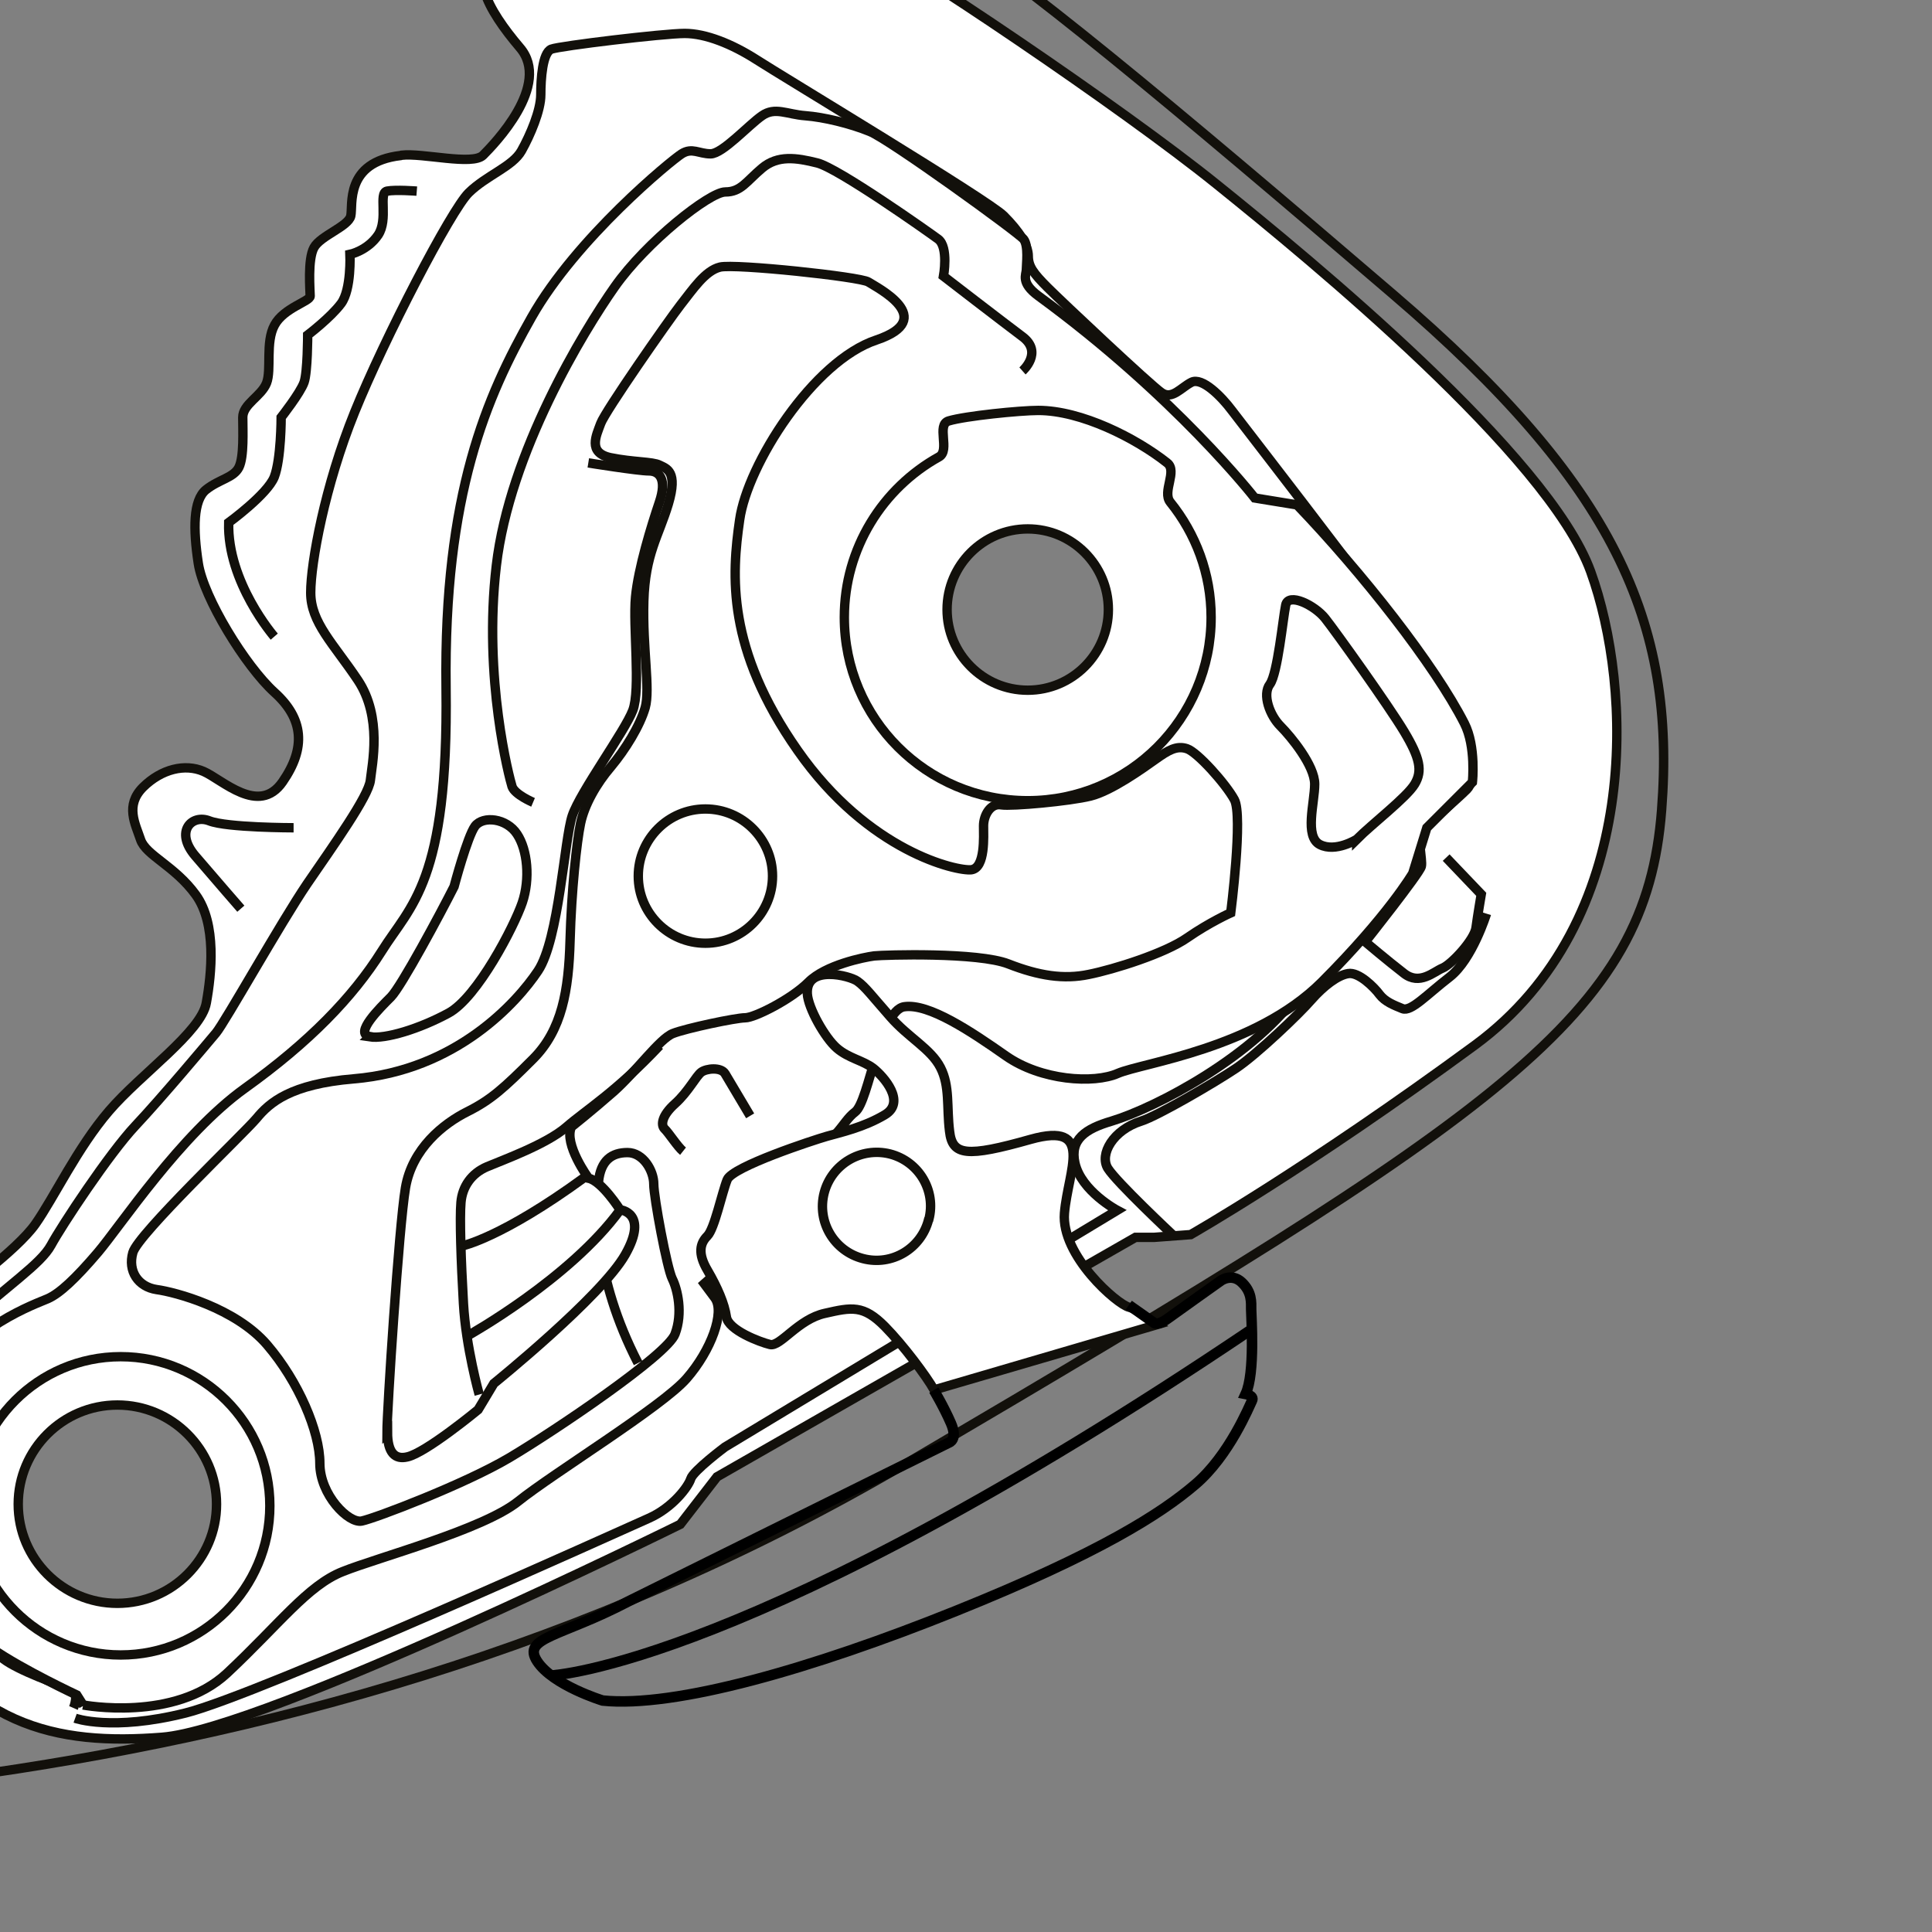 <?xml version="1.0" encoding="UTF-8"?>
<svg id="Layer_2" data-name="Layer 2" xmlns="http://www.w3.org/2000/svg" xmlns:xlink="http://www.w3.org/1999/xlink" viewBox="0 0 69.95 69.95">
  <rect x="0" y="0" width="69.95" height="69.95" fill="#808080" stroke="none"/>
  <defs>
    <style>
      .cls-1, .cls-2, .cls-3 {
        fill: none;
      }

      .cls-1, .cls-4 {
        stroke: #12100b;
        stroke-width: .34px;
      }

      .cls-5 {
        clip-path: url(#clippath);
      }

      .cls-2 {
        stroke-width: 0px;
      }

      .cls-4 {
        fill: #fff;
      }

      .cls-3 {
        stroke: #000;
        stroke-miterlimit: 10;
        stroke-width: .38px;
      }
    </style>
    <clipPath id="clippath">
      <rect class="cls-2" width="69.95" height="69.95"/>
    </clipPath>
  </defs>
  <g id="Layer_7" data-name="Layer 7">
    <g>
      <g class="cls-5">
        <g>
          <g id="_라쳇_BODY_01" data-name="라쳇 BODY 01">
            <path class="cls-4" d="m14.54,5.62c.76-.09,2.57.38,2.95,0,.38-.38,2.5-2.55,1.33-3.9-1.14-1.34-2.1-2.96-.48-3.33,1.62-.38,5.43-.86,6.95-1.05,1.52-.19,4.19-.29,5.81.48,1.62.76,9.53,6.09,12.96,8.86,3.43,2.76,12,9.81,13.53,14.01,1.52,4.19,1.9,12.67-4.19,17.15-6.1,4.48-10.29,6.86-10.29,6.86l-1.33.1h-.67l-15.15,8.67-1.33,1.72s-15.05,7.43-18.77,7.71c-3.72.29-7.24-.29-9.72-5.34-2.48-5.05,1.05-9.81,1.71-10.29.67-.48,2.76-2,3.43-2.95.67-.95,1.52-2.76,2.67-4.1,1.14-1.33,3.34-2.86,3.52-3.91.19-1.05.38-2.86-.38-3.91-.76-1.05-1.81-1.43-2-2-.19-.57-.57-1.24.09-1.9.67-.66,1.52-.86,2.19-.57.67.29,2,1.62,2.86.38.86-1.24.76-2.29-.29-3.24-1.05-.95-2.57-3.43-2.76-4.67-.19-1.24-.19-2.29.28-2.67.48-.38,1-.43,1.19-.81.19-.38.14-1.33.14-1.81s.67-.76.86-1.24c.19-.48-.05-1.48.29-2.1.33-.62,1.29-.86,1.29-1.05s-.1-1.33.14-1.76c.24-.43,1.24-.76,1.33-1.14.09-.38-.24-1.95,1.81-2.19Zm22.67,13.53c-1.61,0-2.92,1.31-2.92,2.92s1.31,2.92,2.92,2.92,2.92-1.31,2.92-2.92-1.31-2.92-2.92-2.92ZM4.29,50.49c-2.27,0-4.11,1.84-4.11,4.11s1.84,4.11,4.11,4.11,4.11-1.84,4.11-4.11-1.84-4.11-4.11-4.11Z"/>
            <path class="cls-1" d="m9.93,23.05s-1.71-1.97-1.65-4.13c0,0,1.4-1.02,1.65-1.65.25-.64.25-2.16.25-2.16,0,0,.7-.89.83-1.27.13-.38.13-1.71.13-1.71,0,0,.83-.63,1.21-1.14.38-.51.32-1.78.32-1.78,0,0,.63-.13,1.02-.7.38-.57,0-1.52.32-1.59.32-.06,1.08,0,1.08,0"/>
            <path class="cls-1" d="m10.63,29.97s-2.41,0-3.05-.25c-.63-.25-1.27.38-.51,1.27.76.89,1.65,1.91,1.65,1.91"/>
            <path class="cls-1" d="m52.36,31.05l1.27,1.33s-.13.76-.19,1.21c-.06.44-.89,1.33-1.21,1.46-.32.13-.83.64-1.4.19-.57-.44-1.4-1.14-1.4-1.14,0,0,1.97-2.48,2.03-2.73.06-.25-.19-1.08.06-1.33.25-.25,1.27-1.14,1.59-1.46.32-.32.32-1.33-.32-2.67-.63-1.33-7.81-10.54-8.19-11.05-.38-.51-1.08-1.21-1.46-1.02-.38.19-.7.64-1.08.38-.38-.25-3.62-3.3-4.13-3.81-.51-.51-.7-.76-.7-1.14s-.32-.89-.89-1.46c-.57-.57-8.07-5.08-8.95-5.65-.89-.57-1.84-.95-2.6-.95s-4.51.45-4.83.57c-.32.13-.38,1.08-.38,1.65s-.38,1.46-.7,2.03c-.32.57-1.27.89-1.91,1.52-.64.63-3.05,5.27-4.13,7.94-1.08,2.67-1.59,5.46-1.59,6.54s.82,1.84,1.71,3.17c.89,1.34.51,3.05.45,3.62-.06.57-1.33,2.35-2.29,3.75-.95,1.4-2.98,5.02-3.3,5.4-.32.38-1.97,2.35-2.92,3.36-.95,1.01-2.67,3.62-3.05,4.32-.38.7-1.59,1.46-3.24,2.98-1.65,1.52-1.78,2.41-2.29,4.95-.51,2.54.95,4.44.95,4.44,0,0,.51-.13.82.13.32.26.79,1.51,2.03,2.48.54.42,2.03.95,2.41,1.08.38.13.13.7.13.7"/>
            <path class="cls-1" d="m53.82,33.08s-.51,1.65-1.33,2.29c-.83.64-1.4,1.27-1.71,1.15-.32-.13-.63-.25-.83-.51-.19-.26-.76-.83-1.14-.76-.38.06-.89.45-1.33.95-.44.51-1.97,1.97-2.73,2.48-.76.51-2.83,1.72-3.43,1.91-1.02.32-1.52,1.2-1.21,1.71.32.51,2.35,2.41,2.35,2.41"/>
            <path class="cls-1" d="m2.72,62.21s1.33.48,4-.19c2.67-.67,15.91-6.67,16.77-7.05.86-.38,1.43-1.14,1.52-1.43.09-.29,1.24-1.15,1.24-1.15l14.2-8.57s-1.3-.69-1.53-1.71c-.19-.86.38-1.24,1.33-1.52,1.59-.48,5.24-2.38,6.86-4.76"/>
          </g>
          <g id="_라쳇_BODY_2" data-name="라쳇 BODY 2">
            <path class="cls-4" d="m7.84,54.46c0,1.98-1.61,3.59-3.59,3.59s-3.59-1.61-3.59-3.59,1.61-3.59,3.59-3.59,3.59,1.61,3.59,3.59Zm-4.83,7.27s3.3.63,5.21-1.15c1.9-1.78,2.92-3.18,4.19-3.68,1.27-.51,5.08-1.52,6.35-2.54,1.27-1.02,5.21-3.43,6.1-4.45.89-1.02,1.4-2.41,1.02-2.92l-.38-.51s.89-.76.89-1.27.38-1.52.38-1.52c0,0,.76-1.27,2.16-1.78,1.4-.51,1.52-1.27,2.03-1.65.51-.38.89-3.68,1.78-3.81.89-.13,2.41.89,3.68,1.78,1.27.89,3.18,1.02,4.06.63.89-.38,4.95-.89,7.37-3.3,2.41-2.41,3.3-3.94,3.3-3.94l.51-1.65,1.65-1.65s.14-1.29-.29-2.13c-1.08-2.12-3.7-5.45-6.06-7.91l-1.53-.25s-2.86-3.68-7.84-7.32c-.65-.48-.43-.76-.43-.95s.09-.86-.1-1.1c-.19-.24-4.86-3.62-5.57-3.9-.71-.29-1.67-.52-2.33-.57-.67-.05-1.1-.33-1.57,0-.48.33-1.43,1.38-1.86,1.38s-.67-.24-1.05,0c-.38.24-3.81,3.05-5.43,5.91-1.62,2.86-3.19,6.39-3.1,13.43.09,7.05-1.29,7.86-2.33,9.53-1.05,1.67-2.62,3.29-4.95,4.96-2.33,1.67-4.52,5-5.33,5.95-.81.95-1.38,1.48-1.81,1.67-.43.19-2.81,1-4.1,3.19-1.29,2.19-1.05,4.05-.95,4.91l.52.48s.24,1.14.38,1.52c.14.38.48.48.48.48,0,0,.57,1.33,1.67,2.1,1.1.76,3.05,1.67,3.05,1.67l.24.38ZM42.26,16.76c.38.3-.19,1.04.11,1.42.92,1.14,1.48,2.59,1.48,4.17,0,3.67-2.97,6.64-6.64,6.64s-6.64-2.97-6.64-6.64c0-2.5,1.39-4.68,3.43-5.81.41-.23-.11-1.17.35-1.3.6-.18,2.58-.38,3.24-.38,1.56,0,3.53,1,4.67,1.9Z"/>
            <path class="cls-1" d="m37.02,13.43s.76-.67,0-1.24c-.76-.57-2.86-2.19-2.86-2.19,0,0,.19-1.05-.19-1.34-.38-.28-3.62-2.57-4.38-2.76-.76-.19-1.43-.29-2,.19-.57.48-.76.86-1.33.86s-2.86,1.81-4,3.43c-1.14,1.62-3.81,6-4.29,10.1-.48,4.1.48,7.72.57,8,.1.29.76.57.76.57"/>
            <path class="cls-1" d="m13.39,37.53c-.59-.1.38-1.05.76-1.43.38-.38,1.81-3.05,2.29-4,0,0,.48-1.81.76-2.19.29-.38,1.14-.29,1.52.29.38.57.48,1.62.19,2.48-.29.85-1.62,3.43-2.67,4-1.05.57-2.29.95-2.86.86Z"/>
            <path class="cls-1" d="m21.3,16.76s1.81.29,2.19.29.67.29.38,1.14c-.29.86-.76,2.38-.86,3.43-.1,1.05.19,3.34-.1,4.1-.29.76-1.9,2.95-2.19,3.81-.29.86-.48,4.48-1.24,5.62-.76,1.14-2.96,3.6-6.67,3.91-2.29.19-3.05.86-3.52,1.43-.48.57-4.29,4.19-4.48,4.86-.19.67.19,1.24.86,1.34.67.09,2.86.67,4,2,1.14,1.33,1.91,3.14,1.91,4.29s1.05,2.19,1.52,2.09c.48-.1,3.72-1.33,5.34-2.29s5.72-3.72,6-4.48c.29-.76.09-1.62-.1-2-.19-.38-.67-2.95-.67-3.43s-.38-1.14-.95-1.14-.97.28-1.05,1.05c-.1.95-.19,3.43,1.43,6.57"/>
            <path class="cls-1" d="m24.73,41.68c-.19-.15-.52-.67-.67-.81-.14-.14-.1-.48.38-.91.48-.43.76-1,.95-1.14.19-.14.71-.19.86.05.14.24.91,1.53.91,1.53"/>
            <path class="cls-1" d="m9.77,54.52c0,2.98-2.42,5.4-5.4,5.4s-5.4-2.42-5.4-5.4,2.42-5.4,5.4-5.4,5.4,2.42,5.4,5.4Z"/>
            <path class="cls-1" d="m49.12,30.39c.57-.57,1.81-1.52,2.1-2,.29-.48.19-.95-.38-1.9-.57-.95-2.48-3.62-2.86-4.1-.38-.48-1.34-.95-1.43-.48-.1.48-.29,2.47-.57,2.86-.29.38,0,1.14.38,1.52.38.38,1.24,1.43,1.24,2.1s-.38,1.9.19,2.19c.57.29,1.33-.19,1.33-.19Z"/>
          </g>
          <g>
            <path class="cls-4" d="m14.01,51.87c0-.76.43-7.43.67-8.86.24-1.43,1.38-2.33,2.24-2.76.86-.43,1.33-.86,2.38-1.91,1.05-1.05,1.29-2.48,1.34-4.29.05-1.81.24-3.57.38-4.24.14-.67.57-1.43,1.1-2.05.52-.62,1.05-1.48,1.24-2.14.19-.67-.1-2.14-.05-3.86.05-1.71.54-2.35.89-3.52.35-1.18-.06-1.27-.32-1.4-.25-.13-.95-.1-1.78-.27-.83-.18-.51-.8-.35-1.24.16-.44,2.44-3.71,2.89-4.29.45-.57.89-1.24,1.43-1.37.54-.13,5.08.35,5.37.54.29.19,2.57,1.33.29,2.1-2.29.76-4.67,4.51-4.95,6.51-.29,2-.48,4.67,2.1,8.35,2.57,3.68,5.78,4.38,6.29,4.32.51-.07.44-1.21.44-1.59s.25-.83.64-.76c.38.06,2.48-.13,3.24-.32.76-.19,1.9-1.01,2.35-1.33.45-.32.76-.51,1.14-.38.38.13,1.4,1.27,1.71,1.84.32.57-.13,4.1-.13,4.1,0,0-.76.34-1.57.9-.81.57-2.67,1.15-3.57,1.33-.91.19-1.81.05-2.91-.38-1.1-.43-4.48-.33-4.86-.29-.38.05-1.76.33-2.38.95-.62.62-1.95,1.29-2.29,1.29s-2.14.38-2.62.57c-.48.19-1.33,1.38-2.14,2.1-.81.71-1.53,1.28-1.53,1.28-.29.62.62,1.86.62,1.86.48.1,1.14,1.14,1.14,1.14,0,0,1.05.1.19,1.62-.86,1.52-4.76,4.67-4.76,4.67l-.57.95s-1.9,1.57-2.57,1.71c-.43.1-.71-.14-.71-.9Zm11.53-22.58c-1.34,0-2.43,1.09-2.43,2.43s1.09,2.43,2.43,2.43,2.43-1.09,2.43-2.43-1.09-2.43-2.43-2.43Z"/>
            <path class="cls-1" d="m17.35,50.49s-.48-1.71-.57-3.29c-.09-1.57-.14-3.1-.09-3.67.05-.57.38-1.05.95-1.29.57-.24,2.14-.81,2.86-1.43.71-.62,1.81-1.28,3.38-2.95"/>
            <path class="cls-1" d="m16.73,45.11s1.43-.29,4.43-2.48"/>
            <path class="cls-1" d="m16.97,48.34s3.67-2.05,5.48-4.53"/>
          </g>
          <path class="cls-1" d="m-60.44-22.48s-3.05,2.28-5.14,7.43c-2.1,5.14-33.15,71.06-34.3,74.11-1.14,3.05-2.29,8.57-2.29,8.57,0,0,66.11-1.52,76.4-1.9,10.29-.38,35.38.9,58.62-12.77,21.72-12.77,26.74-16.2,27.31-23.63.53-6.82-1.71-11.81-9.72-18.67C42.45,3.81,36.73-.96,33.88-2.67c-2.86-1.71-8.38-2.48-11.62-2.1-3.24.38-15.62,2.48-32.96-1.14-17.34-3.62-36.39-8.96-49.73-16.57Z"/>
          <g>
            <path class="cls-4" d="m33.82,50.32c-.27-.48-1.11-1.61-1.78-2.29-.78-.79-1.2-.7-2.17-.48-.97.21-1.62,1.22-1.99,1.13-.37-.09-1.51-.52-1.58-1-.07-.48-.32-1.06-.68-1.68-.37-.62-.27-.99-.01-1.25.26-.26.53-1.57.72-2.04.19-.47,3.12-1.43,3.61-1.57.49-.14,1.33-.32,2.1-.78.77-.46-.04-1.38-.42-1.68-.38-.29-.89-.36-1.32-.73-.43-.37-1.04-1.45-1.07-1.97-.06-1.06,1.54-.66,1.82-.45.28.2.52.53,1.18,1.28.66.76,1.47,1.16,1.82,1.84.35.68.22,1.43.33,2.31.1.88.61.95,2.94.29,2.33-.65,1.35,1.13,1.22,2.67-.13,1.54,1.91,3.31,2.34,3.41.33.09.64.4,1.01.63l-8.06,2.36Z"/>
            <path class="cls-1" d="m33.62,44.16c-.27,1.05-1.33,1.68-2.37,1.41-1.05-.27-1.68-1.33-1.41-2.38.27-1.04,1.33-1.67,2.38-1.41,1.05.27,1.68,1.33,1.41,2.37Z"/>
          </g>
        </g>
      </g>
      <g>
        <path class="cls-3" d="m40.87,47.25l.92.65s.12.11.49-.16c.37-.27,1.92-1.37,1.92-1.37,0,0,.39-.29.76.06.37.35.34.72.34.98,0,.25.15,2.3-.2,3.06,0,0,.32.06.23.24-.09.18-.82,1.99-2.06,3.04-1.23,1.05-3.45,2.48-8.67,4.58-5.22,2.1-10.17,3.51-12.78,3.24,0,0-1.8-.55-2.37-1.42-.57-.87.86-.89,3.3-2.17l11.61-5.75s.33-.1.07-.7c-.26-.6-.62-1.2-.62-1.2"/>
        <path class="cls-3" d="m19.97,60.66s7.24-.32,25.36-12.54"/>
      </g>
    </g>
  </g>
</svg>